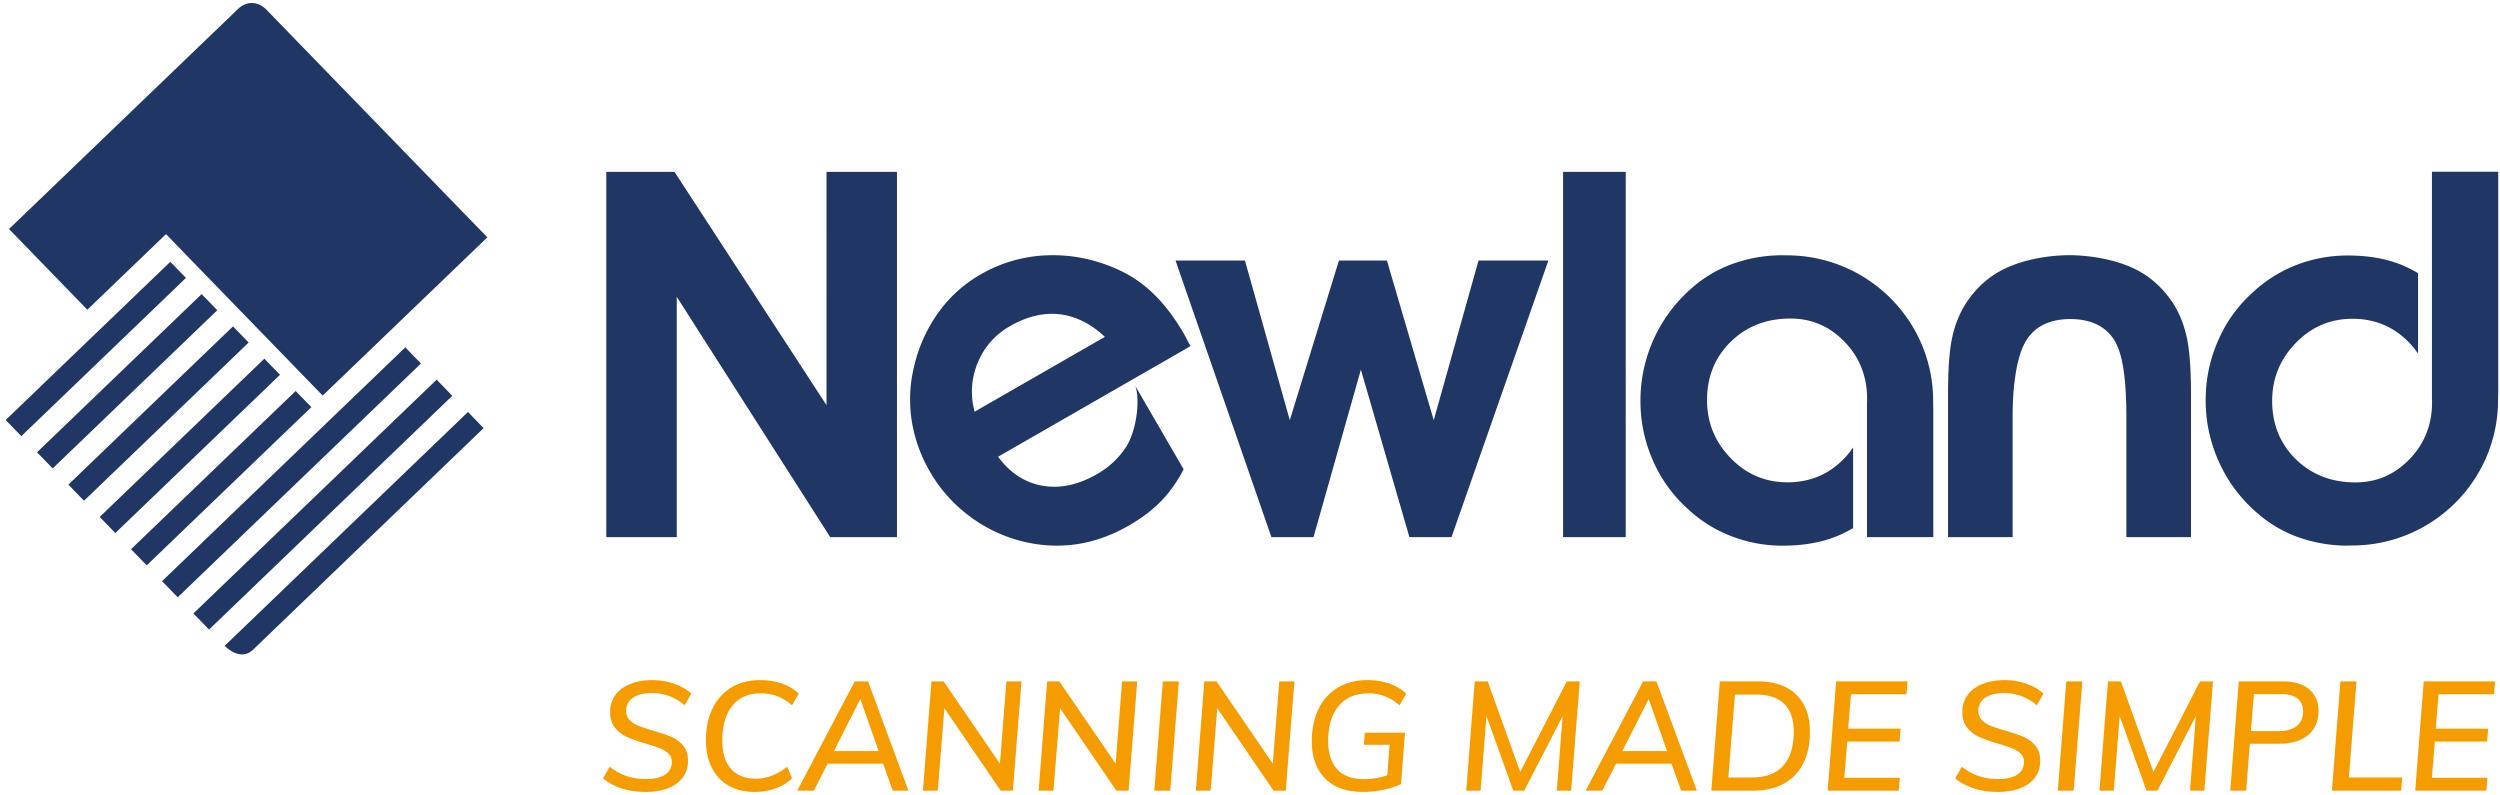 <svg width="151" height="48" xmlns="http://www.w3.org/2000/svg"><g fill="none" fill-rule="evenodd"><path d="M121.078 41.08c.459 0 .895.072 1.308.214.367.126.682.3.944.518l.095.085-.4.704a2.968 2.968 0 00-1.966-.741c-.498 0-.882.095-1.156.287a.911.911 0 00-.41.788.77.77 0 00.214.557c.144.148.32.264.532.347l.153.058.178.062.203.066.228.07.123.036c.453.13.82.255 1.1.376.279.12.516.297.712.528.196.232.293.534.293.904 0 .588-.228 1.05-.684 1.386-.457.338-1.083.506-1.878.506-.988 0-1.812-.247-2.473-.74l-.098-.076.4-.705c.336.26.679.449 1.03.566.35.117.74.176 1.169.176.503 0 .889-.09 1.156-.269.266-.18.4-.432.4-.76a.677.677 0 00-.205-.506 1.484 1.484 0 00-.498-.315l-.069-.026-.155-.057-.182-.061-.206-.067-.231-.071a9.484 9.484 0 01-1.132-.395 2.006 2.006 0 01-.741-.556c-.205-.244-.307-.567-.307-.97 0-.382.103-.72.312-1.01.207-.29.504-.514.89-.672.384-.157.834-.236 1.35-.236zm-75.17 0c.478 0 .915.069 1.313.204.353.122.663.296.928.524l.097.089-.41.704a3.018 3.018 0 00-.885-.552 2.856 2.856 0 00-1.025-.171c-.727 0-1.292.252-1.696.756-.404.504-.605 1.2-.605 2.09 0 .742.175 1.313.526 1.712.351.398.85.597 1.496.597.619 0 1.217-.213 1.792-.64l.108-.083.29.705a2.704 2.704 0 01-1.003.607c-.394.14-.821.209-1.28.209-.59 0-1.105-.125-1.543-.376a2.54 2.54 0 01-1.015-1.08c-.24-.47-.36-1.023-.36-1.66 0-.735.134-1.377.402-1.924a2.955 2.955 0 011.136-1.265c.49-.297 1.068-.445 1.733-.445zm36.69 0c.923 0 1.674.247 2.253.74l.086.077-.401.704a3.304 3.304 0 00-.895-.552 2.693 2.693 0 00-.987-.171c-.77 0-1.369.253-1.794.76-.425.507-.638 1.212-.638 2.115 0 .741.182 1.311.545 1.71.363.399.905.598 1.626.598.414 0 .828-.06 1.242-.183l.156-.048.14-1.846h-1.557l.065-.732h2.423l-.242 3.106a4.519 4.519 0 01-1.062.343c-.417.087-.833.13-1.249.13-.982 0-1.74-.27-2.273-.811-.535-.541-.802-1.29-.802-2.249 0-.748.137-1.4.41-1.956a2.978 2.978 0 011.17-1.285c.506-.3 1.1-.45 1.784-.45zm-43.194 0c.46 0 .896.072 1.309.214.367.126.682.3.943.518l.096.085-.4.704a2.966 2.966 0 00-1.966-.741c-.498 0-.883.095-1.156.287a.911.911 0 00-.41.788.77.77 0 00.215.557c.142.148.319.264.53.347l.154.058.178.062.202.066.228.07.123.036c.454.13.82.255 1.1.376.28.12.517.297.713.528.196.232.293.534.293.904 0 .588-.228 1.05-.684 1.386-.457.338-1.083.506-1.878.506-.988 0-1.812-.247-2.474-.74l-.097-.076.4-.705c.336.26.679.449 1.03.566.35.117.74.176 1.17.176.502 0 .887-.09 1.154-.269a.864.864 0 00.401-.76.677.677 0 00-.205-.506 1.486 1.486 0 00-.498-.315l-.069-.026-.156-.057-.18-.061-.207-.067-.232-.071a9.517 9.517 0 01-1.132-.395 2.005 2.005 0 01-.74-.556c-.205-.244-.308-.567-.308-.97 0-.382.104-.72.312-1.01.208-.29.505-.514.89-.672.385-.157.835-.236 1.351-.236zm88.698.075l1.966 5.47 2.814-5.47h.782l-.521 6.602h-.867l.354-4.507-2.32 4.507h-.661l-1.621-4.516-.354 4.516h-.867l.513-6.602h.782zm-12.885 0l-.066.779h-3.353l-.168 2.077h3.167l-.065.779h-3.159l-.176 2.188h3.354l-.066.779h-4.294l.512-6.602h4.314zm-44.014 0l-.522 6.602h-.96l.513-6.602h.97zm79.502 0l-.065.779h-3.354l-.167 2.077h3.167l-.065.779h-3.159l-.176 2.188h3.353l-.065.779h-4.295l.513-6.602h4.313zm-8.376 0l-.457 5.805h3.225l-.066.797h-4.183l.512-6.602h.97zm-36.159 0c1 0 1.775.267 2.325.802.55.535.824 1.281.824 2.24 0 1.124-.301 1.999-.904 2.623-.577.599-1.382.91-2.416.935l-.136.002h-2.497l.512-6.602h2.292zm-42.188 0l3.401 4.97.392-4.97h.913l-.522 6.602h-.736l-3.4-4.98-.402 4.98h-.894l.512-6.602h.736zm-6.987 0l3.4 4.97.392-4.97h.913l-.522 6.602h-.736l-3.4-4.98-.401 4.98h-.895l.513-6.602h.736zm-4.566 0l2.442 6.602h-.951l-.578-1.632h-3.354l-.83 1.632h-1.005l3.475-6.602h.801zm37.427 0l1.966 5.47 2.813-5.47h.783l-.522 6.602h-.866l.354-4.507-2.32 4.507h-.662l-1.62-4.516-.355 4.516h-.866l.512-6.602h.783zm10.192 0l2.442 6.602h-.95l-.579-1.632h-3.353l-.83 1.632h-1.006l3.475-6.602h.801zm37.837 0c.683 0 1.213.16 1.589.482.375.321.563.748.563 1.28 0 .636-.208 1.13-.624 1.479-.392.328-.93.502-1.612.522l-.13.002h-1.78l-.223 2.837h-.96l.513-6.602h2.664zm-12.112 0l-.522 6.602h-.96l.513-6.602h.969zm-52.296 0l3.4 4.97.392-4.97h.913l-.522 6.602h-.736l-3.401-4.98-.4 4.98h-.895l.512-6.602h.737zm32.6.797h-1.286l-.4 5.008h1.406c.845 0 1.48-.236 1.906-.705.425-.47.638-1.16.638-2.068 0-.736-.19-1.292-.569-1.67-.357-.355-.882-.543-1.572-.563l-.123-.002zm-54.113.27l-1.594 3.142h2.702l-1.108-3.143zm47.618 0l-1.593 3.142h2.702l-1.109-3.143zm38.21-.298h-1.658l-.178 2.235h1.65c.484 0 .855-.102 1.113-.306.258-.204.387-.504.387-.9 0-.327-.11-.58-.327-.76-.2-.165-.496-.254-.887-.267l-.1-.002z" fill="#F59C00"/><path d="M28.266 24.884l.945.974-13.918 13.375c-.501.482-1.046.274-1.385.048l-.075-.051-.066-.051-.058-.048-.069-.061-.066-.066 14.692-14.12zm-1.892-1.953l.945.976-14.693 14.119-.945-.974 14.693-14.12zm-1.893-1.95l.945.975-14.692 14.12-.946-.975 14.693-14.12zm-6.622 2.636l.947.974-9.944 9.557-.947-.976 9.944-9.555zm89.745-8.2l.206.005.113.001c4.882 0 8.84 3.939 8.84 8.797 0 .142 0 .273.004.397l.004.121v7.705h-4.005v-8.117c.003-.076.007-.15.007-.223 0-1.364-.45-2.513-1.355-3.453-.905-.941-1.995-1.41-3.275-1.41-1.448 0-2.65.467-3.604 1.401-.955.936-1.434 2.11-1.434 3.52 0 1.363.477 2.533 1.427 3.508.947.976 2.09 1.463 3.429 1.463 1.366 0 2.503-.48 3.428-1.44.162-.168.307-.346.44-.53l.098-.138v4.872c-.44.259-.894.473-1.369.634-.845.285-1.804.428-2.868.428a8.5 8.5 0 01-3.13-.578 8.048 8.048 0 01-2.488-1.524l-.156-.144a8.425 8.425 0 01-2.092-2.925 8.818 8.818 0 01-.74-3.563 8.995 8.995 0 013.136-6.856 7.606 7.606 0 012.515-1.46 8.838 8.838 0 012.87-.49zm-44.385.005c1.42-.058 2.813.208 4.175.8a7.52 7.52 0 012.247 1.493c.67.64 1.294 1.458 1.873 2.454l.07.128.09.175.035.069.129.242.048.088.021.036-11.622 6.679c.719.977 1.609 1.56 2.67 1.75 1.066.187 2.16-.043 3.295-.694a5.075 5.075 0 001.76-1.637c.602-.918.854-2.708.595-3.596l-.028-.088 2.915 5.022c-.758 1.46-1.716 2.484-3.32 3.406-1.082.62-2.184 1.002-3.314 1.146-1.13.139-2.27.046-3.421-.282a8.859 8.859 0 01-3.018-1.543 8.773 8.773 0 01-2.227-2.541 8.863 8.863 0 01-1.127-3.137 8.367 8.367 0 01.15-3.275 9.053 9.053 0 011.462-3.236 8.023 8.023 0 012.524-2.289 8.636 8.636 0 014.018-1.17zm87.673-5.05v13.271l-.007.248-.002.132-.001.138c0 4.805-3.874 8.708-8.681 8.786l-.234.002-.231.007a8.893 8.893 0 01-2.874-.492 7.614 7.614 0 01-2.506-1.461 8.787 8.787 0 01-2.317-3.074 8.92 8.92 0 01-.816-3.77c0-1.245.246-2.429.74-3.561a8.27 8.27 0 011.937-2.783l.15-.137a8.149 8.149 0 012.637-1.667 8.588 8.588 0 013.13-.579c1.063 0 2.02.145 2.866.429.407.139.797.316 1.177.528l.19.109v4.862a4.977 4.977 0 00-.536-.665c-.924-.96-2.066-1.441-3.424-1.441-1.337 0-2.484.488-3.426 1.463-.948.978-1.425 2.141-1.425 3.5 0 1.415.48 2.582 1.428 3.52.955.932 2.154 1.4 3.608 1.4 1.274 0 2.364-.47 3.267-1.41.907-.94 1.355-2.085 1.355-3.446l-.007-.225V10.373h4.002zm-110.153.007l9.183 14.093V10.38h4.255v22.064h-4.031l-9.27-14.517v14.517h-4.255V10.38h4.118zm34.455 5.356l2.71 9.644 2.968-9.644h2.897l2.829 9.644 2.705-9.644h4.22l-5.852 16.708h-2.543l-2.93-10.117-2.861 10.117h-2.543l-5.793-16.708h4.193zm23.001-5.356v22.064H94.41V10.38h3.785zm26.79 5.033l.18.002.098.003.21.01c.944.05 2.36.256 3.54.852.896.454 1.643 1.133 2.243 2.043.384.601.66 1.292.827 2.064.022.1.042.207.061.32l.036.233c.046.322.081.687.107 1.095l.017.314.014.33.01.346.003.179.004.37v8.87h-3.903v-7.236l-.002-.388-.006-.374-.012-.36c-.062-1.65-.277-2.845-.703-3.53-.512-.827-1.398-1.282-2.658-1.284-1.26.002-2.146.457-2.661 1.284-.501.807-.809 2.323-.826 4.456l-.001.196v7.236h-3.902v-8.87l.004-.37.008-.354.005-.171.013-.33.017-.314c.013-.204.028-.398.046-.58l.029-.266c.035-.3.079-.568.13-.802a6.255 6.255 0 01.828-2.064c.596-.91 1.346-1.589 2.243-2.043 1.181-.596 2.58-.802 3.516-.853l.208-.009.19-.004h.087zM15.967 21.665l.945.974-9.945 9.556-.944-.972 9.944-9.558zm-1.894-1.951l.946.975-9.944 9.557-.945-.974 9.943-9.558zm-1.894-1.951l.946.975-9.942 9.554-.946-.973 9.942-9.556zm-1.891-1.951l.944.974-9.943 9.558-.945-.976 9.944-9.556zm53.716 3.17c-.971-.112-1.974.127-3.01.723a4.44 4.44 0 00-1.935 2.199 4.498 4.498 0 00-.228 2.817l.036.146 7.867-4.52c-.849-.798-1.758-1.25-2.73-1.365zm-58.729-.277l-4.73-4.873L14.441.48l.052-.043.04-.03.05-.033.058-.034.066-.035.074-.034c.284-.118.713-.172 1.187.2l.065.053 13.402 13.812-9.945 9.557-8.904-9.175-.558-.578-4.753 4.566z" fill="#203664"/></g></svg>